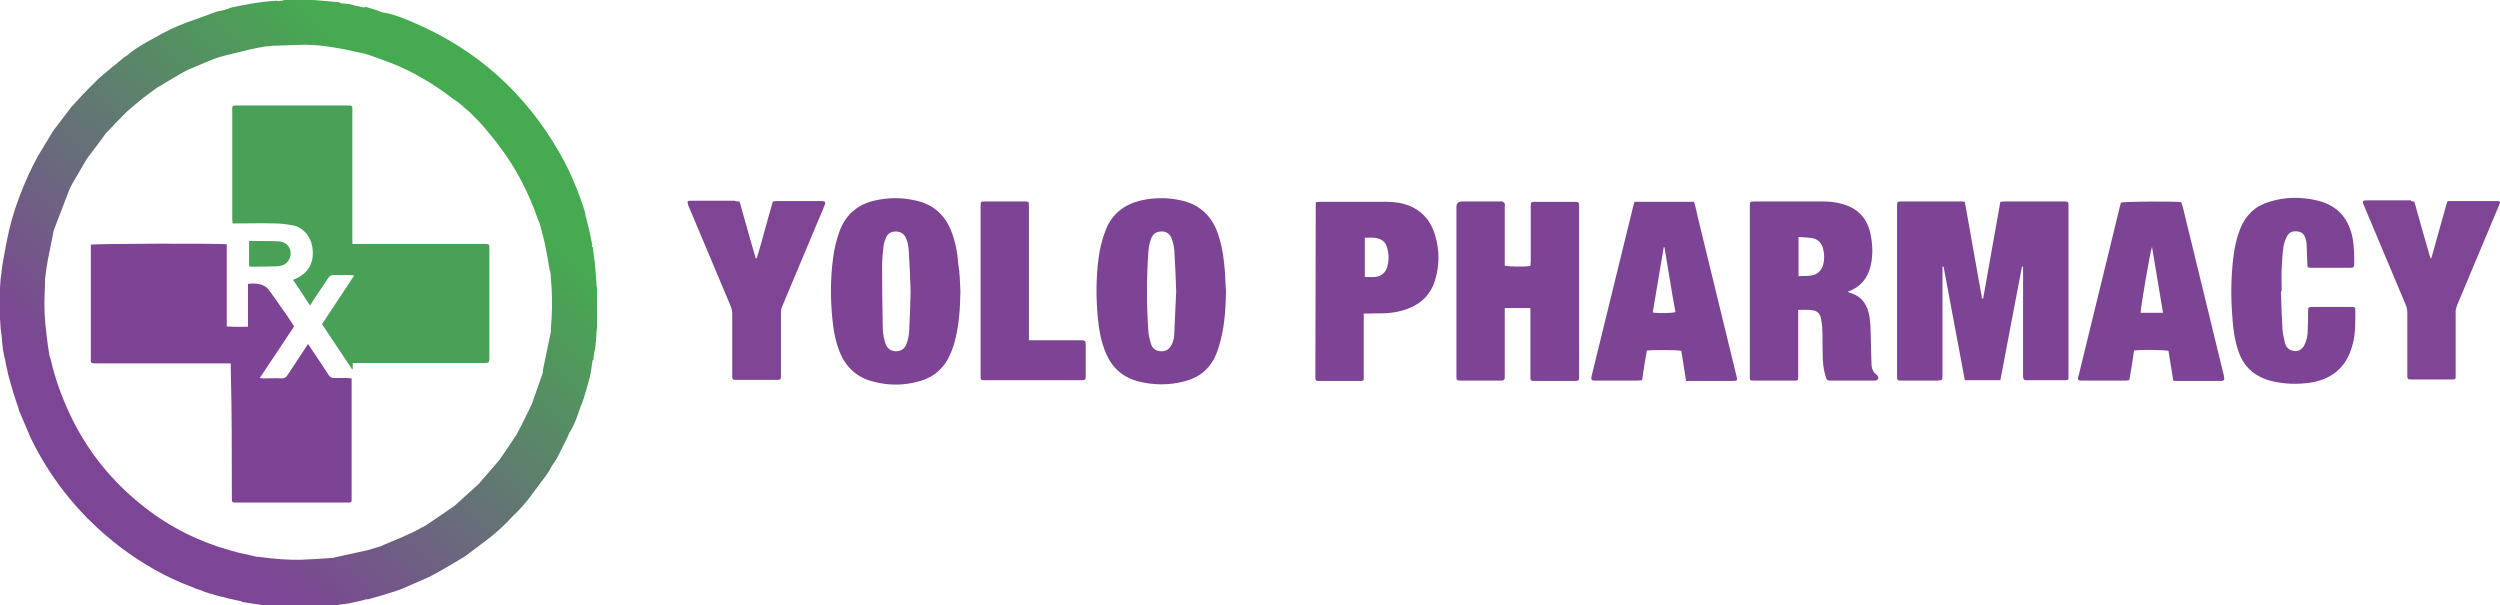<?xml version="1.0" encoding="utf-8"?>
<!-- Generator: Adobe Illustrator 28.3.0, SVG Export Plug-In . SVG Version: 6.00 Build 0)  -->
<svg version="1.1" id="Layer_10" xmlns="http://www.w3.org/2000/svg" xmlns:xlink="http://www.w3.org/1999/xlink" x="0px" y="0px"
	 viewBox="0 0 682.5 165.3" style="enable-background:new 0 0 682.5 165.3;" xml:space="preserve">
<style type="text/css">
	.st0{fill:#7D4495;}
	.st1{fill:#7E4595;}
	.st2{fill:url(#SVGID_1_);}
	.st3{fill:url(#SVGID_00000036214065303468289380000003775300293930925491_);}
	.st4{fill:url(#SVGID_00000003824070237969655600000015751539001858677669_);}
	.st5{fill:#48A157;}
</style>
<path class="st0" d="M536.4,55.1c1.6,8.9,3.1,17.6,4.7,26.4c0.1,0,0.2,0,0.3,0c1.6-8.8,3.1-17.6,4.7-26.4c0.4,0,0.8-0.1,1.1-0.1
	c5.4,0,10.7,0,16.1,0c0.2,0,0.3,0,0.5,0c0.6,0,0.9,0.2,0.9,0.8c0,0.2,0,0.5,0,0.7c0,15.3,0,30.5,0,45.8c0,0.2,0,0.4,0,0.6
	c0,0.8-0.1,0.9-0.9,0.9c-1.6,0-3.3,0-4.9,0c-1.8,0-3.7,0-5.5,0c-0.9,0-1-0.1-1.1-1c0-1.6,0-3.2,0-4.8c0-8,0-15.9,0-23.9v-1.3
	c-0.1,0-0.2,0-0.3,0c-2,10.3-3.9,20.6-5.9,31h-9.7c-1.9-10.3-3.9-20.7-5.8-31c-0.1,0-0.2,0-0.3,0v1.4c0,9.3,0,18.6,0,27.9
	c0,0.1,0,0.2,0,0.4c0,1.3,0,1.3-1.3,1.4c-3.2,0-6.5,0-9.7,0c-1.3,0-1.4,0-1.4-1.3c0-15.4,0-30.8,0-46.3c0-1.2,0.1-1.3,1-1.3
	c5.6,0,11.3,0,16.9,0C535.9,55,536,55.1,536.4,55.1L536.4,55.1z"/>
<path class="st0" d="M417.8,84.1h-7c0,0.5,0,0.9,0,1.3c0,5.6,0,11.3,0,16.9c0,0.3,0,0.6,0,0.8c0,0.5-0.2,0.7-0.7,0.8
	c-0.1,0-0.2,0-0.4,0c-3.7,0-7.4,0-11,0c-1,0-1.1-0.1-1.1-1.1c0-0.2,0-0.3,0-0.5c0-15.2,0-30.5,0-45.7c0-1.1,0.5-1.6,1.6-1.6
	c3.4,0,6.8,0,10.2,0c0.3,0,0.6-0.1,0.8,0c0.2,0.1,0.5,0.4,0.6,0.6c0.1,0.3,0,0.6,0,1c0,4.9,0,9.8,0,14.6v1.3c0.9,0.3,5.2,0.4,7,0.1
	c0-0.4,0.1-0.8,0.1-1.2c0-4.9,0-9.8,0-14.6c0-0.3,0-0.6,0-0.8c0-0.8,0.2-0.9,0.9-0.9c1.1,0,2.2,0,3.2,0c2.6,0,5.2,0,7.8,0
	c1.2,0,1.3,0.1,1.3,1.3c0,15.4,0,30.9,0,46.3c0,1.2-0.1,1.3-1.3,1.3c-3.5,0-7,0-10.6,0c-1.4,0-1.4,0-1.4-1.4c0-5.7,0-11.3,0-17
	C417.8,85.1,417.8,84.6,417.8,84.1L417.8,84.1z"/>
<path class="st0" d="M490.9,84.6V86c0,5.4,0,10.8,0,16.2c0,0.3,0,0.6,0,0.8c0,0.8-0.1,0.9-0.9,0.9c-0.1,0-0.2,0-0.4,0
	c-3.6,0-7.1,0-10.7,0c-1.2,0-1.2,0-1.2-1.2c0-15.5,0-30.9,0-46.4c0-1.2,0-1.3,1.3-1.3c6.3,0,12.6,0,18.9,0c1.6,0,3.2,0.2,4.7,0.6
	c4.5,1.1,7.2,3.9,8.1,8.5c0.5,2.5,0.6,4.9,0.2,7.4c-0.6,3.8-2.5,6.7-6.4,8.1c0.2,0.2,0.3,0.3,0.4,0.3c3.4,0.9,5,3.4,5.5,6.7
	c0.2,1.5,0.3,3,0.3,4.5c0.1,2.6,0.1,5.3,0.2,7.9c0,1.3,0.3,2.5,1.4,3.3c0.1,0.1,0.2,0.2,0.3,0.3c0.4,0.6,0.1,1.2-0.6,1.3
	c-0.2,0-0.4,0-0.6,0c-3.8,0-7.7,0-11.5,0c-1.1,0-1.1,0-1.5-1.1c-0.6-1.9-0.8-3.9-0.8-5.9c-0.1-2.3,0-4.6-0.1-6.8
	c0-1.1-0.2-2.2-0.4-3.3c-0.3-1.3-1.1-2-2.4-2.1C493.6,84.5,492.3,84.6,490.9,84.6L490.9,84.6z M491,64.7v10.7c1.3-0.1,2.5,0,3.6-0.2
	c1.6-0.3,2.6-1.3,3.1-2.8c0.4-1.5,0.4-3,0-4.5c-0.4-1.6-1.4-2.6-3-2.9C493.5,64.8,492.3,64.8,491,64.7L491,64.7z"/>
<path class="st0" d="M262.2,79.5c-0.1,4.4-0.3,8.8-1.4,13.1c-0.3,1.3-0.7,2.6-1.3,3.9c-1.6,3.9-4.5,6.5-8.6,7.6
	c-4.2,1.2-8.5,1.2-12.8,0c-4.1-1.1-7-3.7-8.7-7.6c-1.3-3.1-1.9-6.4-2.2-9.8c-0.5-5.3-0.5-10.7,0.2-16c0.3-2.6,0.9-5.1,1.8-7.6
	c1.7-4.6,5.1-7.4,9.8-8.4c3.6-0.8,7.2-0.8,10.8,0c4.8,1,8.1,3.8,9.9,8.4c1.1,2.9,1.7,5.8,1.9,8.9C262,74.4,262.1,77,262.2,79.5
	L262.2,79.5z M248.6,79.5c-0.1-3.7-0.3-7.3-0.5-11c-0.1-1.3-0.3-2.6-0.9-3.8c-0.6-1-1.5-1.5-2.7-1.5c-1.2,0-2.1,0.5-2.6,1.6
	c-0.3,0.8-0.6,1.6-0.7,2.4c-0.2,1.9-0.4,3.7-0.4,5.6c0,5.6,0.1,11.3,0.2,16.9c0,1.3,0.3,2.7,0.7,4c0.4,1.3,1.3,2.1,2.8,2.2
	c1.4,0,2.5-0.6,3-2.1c0.4-1,0.6-2.2,0.7-3.3C248.4,86.8,248.5,83.1,248.6,79.5L248.6,79.5z"/>
<path class="st0" d="M334.7,79.5c-0.1,4.4-0.3,8.8-1.4,13.1c-0.3,1.3-0.7,2.6-1.2,3.9c-1.6,4-4.5,6.5-8.7,7.6
	c-4.2,1.1-8.5,1.1-12.7,0c-4.2-1.1-7.1-3.7-8.8-7.7c-1.3-3.1-1.9-6.4-2.2-9.7c-0.5-5.4-0.5-10.8,0.2-16.1c0.3-2.5,0.9-5,1.8-7.4
	c1.7-4.7,5.1-7.4,9.9-8.5c3.6-0.8,7.2-0.8,10.8,0c4.7,1,8,3.8,9.8,8.3c1.1,2.9,1.7,5.9,2,9C334.5,74.4,334.5,77,334.7,79.5
	L334.7,79.5z M321.1,79.5c-0.1-3.7-0.3-7.3-0.5-11c-0.1-1.1-0.3-2.2-0.7-3.3c-0.5-1.4-1.6-2.1-2.9-2c-1.4,0-2.4,0.8-2.8,2.1
	c-0.4,1.1-0.6,2.3-0.7,3.5c-0.5,7.2-0.5,14.4,0,21.6c0.1,1.3,0.4,2.5,0.8,3.7c0.4,1.2,1.5,1.8,2.8,1.8c1.3,0,2.1-0.6,2.7-1.7
	c0.6-1.1,0.8-2.4,0.8-3.6C320.8,86.8,320.9,83.1,321.1,79.5z"/>
<path class="st0" d="M448.3,103.8c-0.5,0-0.8,0.1-1.1,0.1c-3.8,0-7.7,0-11.5,0c-0.1,0-0.2,0-0.2,0c-1.1,0-1.2-0.2-1-1.2
	c0.9-3.5,1.7-7.1,2.6-10.6c2.9-11.8,5.8-23.7,8.7-35.5c0.1-0.5,0.3-1,0.4-1.5h16.3c0.4,1.4,0.7,2.8,1,4.2c3.5,14.4,7,28.7,10.5,43.1
	c0.4,1.5,0.4,1.6-1.2,1.6c-3.7,0-7.4,0-11.2,0h-1.3c-0.4-2.8-0.9-5.5-1.3-8.2c-0.9-0.3-7.9-0.3-9.4-0.1
	C449.1,98.3,448.7,101,448.3,103.8z M454.4,67.5c-0.1,0-0.2,0-0.2,0c-1,5.9-2,11.9-3,17.8c1.4,0.3,5.3,0.2,6.2-0.1
	C456.3,79.3,455.4,73.4,454.4,67.5z"/>
<path class="st0" d="M595.5,55.2c0.1,0.4,0.3,0.9,0.4,1.3c3.7,15.3,7.5,30.6,11.2,46c0,0.2,0.1,0.4,0.1,0.6c0.1,0.6,0,0.8-0.7,0.9
	c-0.2,0-0.3,0-0.5,0c-4,0-7.9,0-11.9,0c-0.2,0-0.5,0-0.8-0.1c-0.4-2.7-0.9-5.4-1.3-8.1c-0.9-0.3-7.9-0.4-9.4-0.1
	c-0.4,2.7-0.8,5.4-1.3,8.1c-0.4,0-0.7,0.1-1,0.1c-3.9,0-7.8,0-11.8,0c-0.2,0-0.3,0-0.5,0c-0.6-0.1-0.8-0.2-0.7-0.8
	c0-0.2,0.1-0.5,0.2-0.7c3.8-15.4,7.5-30.9,11.3-46.3c0.1-0.3,0.2-0.5,0.2-0.8C580.1,55,594,54.9,595.5,55.2L595.5,55.2z M587.5,67.4
	c-0.4,0.8-3.1,16.3-3.1,18c2,0,4,0,6.1,0C589.5,79.4,588.5,73.4,587.5,67.4L587.5,67.4z"/>
<path class="st0" d="M622.7,79.5c0.1,3.4,0.2,6.8,0.4,10.2c0.1,1.3,0.4,2.7,0.7,4c0.3,1,0.9,1.7,1.9,2c1.4,0.4,2.5,0,3.3-1.3
	c0.7-1.3,1-2.7,1-4.2c0.1-1.7,0.1-3.4,0.1-5.2c0-1.1,0.1-1.2,1.2-1.2c3.5,0,7,0,10.6,0c1,0,1.1,0.1,1.1,0.8c0,3,0.1,6-0.6,8.9
	c-1.4,6.1-5.1,9.8-11.3,10.9c-3.7,0.6-7.4,0.5-11.1-0.4c-4.5-1.2-7.6-3.9-9-8.4c-0.9-2.7-1.3-5.4-1.5-8.2
	c-0.5-5.7-0.5-11.4,0.2-17.1c0.3-2.7,0.9-5.4,1.9-7.9c1.5-3.7,4.1-6.2,7.9-7.3c4.4-1.4,8.9-1.4,13.4-0.3c5.4,1.4,8.4,5,9.4,10.4
	c0.4,2.3,0.4,4.6,0.4,6.9c0,0.8-0.2,1-1,1c-3.6,0-7.2,0-10.8,0c-0.9,0-1-0.1-1-1.1c-0.1-1.8-0.1-3.5-0.2-5.3c0-0.6-0.2-1.1-0.3-1.6
	c-0.3-1-0.9-1.8-2.1-1.9c-1.2-0.2-2.3,0.1-2.9,1.2c-0.5,0.9-0.8,1.8-1,2.8c-0.3,2-0.4,4.1-0.5,6.1c-0.1,2.1,0,4.2,0,6.2
	C622.8,79.5,622.8,79.5,622.7,79.5L622.7,79.5z"/>
<path class="st0" d="M359.2,55.2c0.5,0,0.9-0.1,1.3-0.1c6,0,12.1,0,18.1,0c1.2,0,2.3,0.1,3.5,0.3c5,1,8.3,4,9.7,8.9
	c1.2,4,1.2,8.1,0,12.1c-1.1,3.8-3.7,6.5-7.5,7.9c-1.9,0.7-3.8,1.1-5.9,1.2c-1.6,0.1-3.1,0-4.7,0.1c-0.4,0-0.8,0-1.4,0v1.4
	c0,5.1,0,10.2,0,15.3c0,0.3,0,0.6,0,0.8c0,0.8-0.1,0.9-0.9,0.9c-1.4,0-2.9,0-4.3,0c-2.2,0-4.4,0-6.6,0c-1.4,0-1.4,0-1.4-1.3
	c0-0.8,0-1.7,0-2.5L359.2,55.2L359.2,55.2z M372.5,75.6c1.1,0,2.1,0.1,3,0c1.6-0.2,2.7-1.1,3.2-2.7c0.5-1.7,0.5-3.5,0-5.2
	c-0.3-1.2-1-2.1-2.2-2.5c-1.3-0.5-2.6-0.3-3.9-0.3V75.6z"/>
<path class="st1" d="M201.9,55c1.5,5.3,2.9,10.4,4.4,15.5c0.1,0,0.2,0,0.3,0c0.8-2.5,1.5-5.2,2.2-7.7c0.7-2.6,1.4-5.1,2.2-7.8
	c0.4,0,0.7-0.1,1-0.1c4,0,8.1,0,12.1,0c0.2,0,0.3,0,0.5,0c0.7,0.1,0.8,0.3,0.6,0.9c-0.5,1.4-1.1,2.7-1.7,4.1
	c-3.3,7.9-6.6,15.8-9.9,23.6c-0.3,0.6-0.4,1.3-0.4,2c0,5.5,0,11,0,16.5c0,0.3,0,0.6,0,1c0,0.5-0.3,0.7-0.8,0.7c-0.2,0-0.4,0-0.6,0
	c-3.5,0-7,0-10.6,0c-1.3,0-1.3,0-1.3-1.3c0-5.6,0-11.2,0-16.8c0-0.8-0.2-1.5-0.5-2.2c-3.8-9-7.6-18-11.4-27.1
	c-0.1-0.2-0.2-0.4-0.2-0.6c-0.2-0.7-0.1-0.9,0.6-0.9c0.6,0,1.1,0,1.7,0c3.5,0,7,0,10.4,0C200.9,55,201.4,55,201.9,55L201.9,55z"/>
<path class="st1" d="M659.1,55c1.5,5.3,2.9,10.4,4.4,15.5l0.2,0c0.1-0.3,0.3-0.6,0.3-0.9c1.2-4.4,2.5-8.8,3.7-13.2
	c0.1-0.5,0.3-1,0.5-1.5c4.7,0,9.3,0,13.9,0c0.1,0,0.3,0.2,0.5,0.3c-0.2,0.5-0.4,1-0.6,1.4c-3.7,8.9-7.5,17.8-11.2,26.7
	c-0.3,0.8-0.5,1.5-0.4,2.3c0,5.4,0,10.9,0,16.3c0,0.3,0,0.6,0,1c0,0.5-0.2,0.7-0.7,0.7c-0.1,0-0.2,0-0.4,0c-3.7,0-7.4,0-11,0
	c-1,0-1.1-0.1-1.1-1.2c0-5.6,0-11.3,0-16.9c0-0.8-0.1-1.5-0.4-2.2c-3.8-9-7.6-18-11.4-27.1c-0.6-1.4-0.5-1.5,1-1.5
	c3.9,0,7.8,0,11.8,0C658.2,55,658.6,55,659.1,55L659.1,55z"/>
<path class="st0" d="M281,92.9h1.4c4.1,0,8.2,0,12.3,0c0.3,0,0.6,0,0.8,0c0.6,0,0.9,0.3,0.9,0.9c0,0.7,0,1.4,0,2c0,2.3,0,4.6,0,6.8
	c0,1.1-0.1,1.2-1.2,1.2c-8.8,0-17.5,0-26.3,0c-1.1,0-1.2,0-1.2-1.2c0-15.5,0-30.9,0-46.4c0-1.2,0.1-1.2,1.2-1.2c3.6,0,7.1,0,10.7,0
	c1.3,0,1.3,0,1.3,1.4c0,11.6,0,23.3,0,34.9V92.9L281,92.9z"/>
<g>
	
		<linearGradient id="SVGID_1_" gradientUnits="userSpaceOnUse" x1="25.773" y1="22.175" x2="137.405" y2="140.773" gradientTransform="matrix(1 0 0 -1 0 164)">
		<stop  offset="0.127" style="stop-color:#7D4595"/>
		<stop  offset="0.87" style="stop-color:#46AA50"/>
	</linearGradient>
	<path class="st2" d="M162.8,76.8c0-0.5-0.1-0.9-0.1-1.4c-0.1-0.3-0.2-0.7-0.3-1l0,0c0.1-0.1,0.1-0.2,0.2-0.2c0-0.3-0.1-0.6-0.1-0.9
		c0-0.5-0.1-1-0.1-1.5c0-0.2-0.1-0.5-0.1-0.7c0-0.2-0.1-0.5-0.1-0.7c0,0-0.1,0.1-0.1,0.1c0,0,0.1-0.1,0.1-0.1c0-0.2-0.1-0.5-0.1-0.7
		c0-0.3-0.1-0.7-0.1-1c0-0.2-0.1-0.5-0.1-0.7c0.2-0.4-0.1-0.5-0.3-0.7c0-0.1,0.1-0.2,0.1-0.4c-0.3-1.4-0.6-2.9-0.9-4.3
		c-0.2-0.9-0.5-1.9-0.7-2.8c-0.1-0.2-0.1-0.5-0.2-0.7c0-0.2-0.1-0.3-0.1-0.5c0-0.1,0-0.2,0-0.4c-1.8-5.7-4-11.2-7-16.4
		c-9.3-16.3-22.5-28.2-39.8-35.6c-2.6-1.1-5.1-2.2-7.9-2.7c-0.9-0.1-1.7-0.5-2.5-0.8c-0.9-0.3-1.8-0.5-2.7-0.8C99.3,2.1,99.2,2,99,2
		c-0.2-0.1-0.5-0.1-0.7-0.2c-0.1,0-0.2,0-0.3-0.1c-0.1,0-0.3,0-0.4,0c-0.8-0.2-1.5-0.4-2.3-0.6c-0.7-0.1-1.5-0.1-2.3-0.2
		c-0.2-0.1-0.3-0.3-0.5-0.3c-1.9-0.2-3.8-0.3-5.8-0.5c-0.2,0-0.5,0-0.7-0.1c-0.2,0.1-0.3,0.1-0.5,0.2c0.2-0.1,0.3-0.1,0.5-0.2
		C85.8,0.1,85.6,0,85.4,0c-2.6,0-5.2,0-7.7,0c-0.2,0-0.5,0.1-0.7,0.2c-0.3,0-0.7,0-1,0.1c-0.7,0.1-1.4,0.2-2,0.3
		c0.7-0.1,1.4-0.2,2-0.3c-0.2,0-0.3-0.1-0.5-0.1c-4.2,0.2-8.4,1-12.5,1.9c-0.1,0-0.3,0.1-0.4,0.2c-0.1,0-0.2,0-0.3,0.1
		c-0.2,0.1-0.5,0.1-0.7,0.2c-0.1,0-0.2,0.1-0.3,0.1c-0.7,0.2-1.5,0.3-2.2,0.5c-2.8,1-5.5,2-8.3,3c-2.9,1.1-5.7,2.4-8.4,4
		c-2.8,1.5-5.5,3-7.9,5.1c-0.3,0.1-0.6,0.3-0.8,0.5c-2.2,1.8-4.4,3.6-6.5,5.4c-0.5,0.4-0.9,0.9-1.3,1.3c-1,1-2.1,2-3.1,3.1
		c-0.8,0.8-1.6,1.8-2.4,2.6c-0.3,0.4-0.7,0.7-1,1.1c-1.4,1.8-2.7,3.6-4.1,5.4c-0.3,0.4-0.7,0.8-0.9,1.2c-1.3,2.1-2.5,4.2-3.8,6.3
		c-0.1,0.2-0.3,0.3-0.3,0.5c-1.9,3.5-3.6,7.2-5,11c-1.5,3.9-2.6,7.8-3.4,11.9c0,0.2-0.1,0.4-0.1,0.6c-0.1,0.3-0.1,0.6-0.2,0.9
		c-0.3,1.5-0.5,2.9-0.8,4.4c0,0.2,0,0.3-0.1,0.5c-0.1,0.5-0.1,1-0.2,1.5c0,0.3-0.1,0.6-0.1,0.9c-0.1,0.5-0.1,1-0.2,1.5
		c0,0.4-0.1,0.8-0.1,1.2c-0.1,1-0.1,2.1-0.2,3.1c0,1.8,0,3.5,0,5.3c0.1,1,0.1,1.9,0.2,2.9c0,0.5,0.1,1,0.1,1.4
		c0.1,0.5,0.1,1,0.2,1.5c0,0.3,0.1,0.6,0.1,0.9c0,0.5,0.1,1,0.1,1.4c0,0.3,0.1,0.6,0.1,0.9c0,0.3,0.1,0.5,0.1,0.8
		c0,0.2,0,0.3,0.1,0.5c0.1,0.4,0.1,0.8,0.2,1.2c0,0.2,0.1,0.3,0.1,0.5c0.1,0.2,0.1,0.5,0.2,0.7c0,0.2,0.1,0.4,0.1,0.6
		c0,0.2,0.1,0.4,0.1,0.6c0.1,0.3,0.1,0.6,0.2,0.8c0,0.1,0,0.2,0.1,0.4c0,0.2,0.1,0.3,0.1,0.5c0,0.2,0.1,0.3,0.1,0.5
		c0,0.2,0.1,0.3,0.1,0.5c0.3,1.1,0.6,2.2,0.9,3.3c0.1,0.2,0.1,0.4,0.2,0.6c0.1,0.4,0.2,0.7,0.3,1.1c0.1,0.2,0.1,0.4,0.2,0.6
		c0.2,0.5,0.3,1,0.5,1.6c0.1,0.2,0.2,0.4,0.2,0.6c0.1,0.3,0.2,0.6,0.3,0.8c0.1,0.2,0.2,0.4,0.2,0.6c0.1,0.3,0.1,0.6,0.2,0.8
		c1.1,2.5,2.1,5,3.2,7.5c5.8,11.9,14,21.8,24.5,29.8c6,4.5,12.4,8.2,19.4,10.8c0.2,0.1,0.3,0.1,0.5,0.2c0.1,0,0.2,0,0.2,0.1
		c0.1,0,0.2,0.1,0.2,0.1c0.1,0,0.2,0.1,0.3,0.1c0.4,0.1,0.8,0.3,1.2,0.4c0.1,0,0.2,0.1,0.3,0.1c0.2,0.1,0.3,0.1,0.5,0.2
		c0.1,0.1,0.1,0.1,0.2,0.1c0.4,0.1,0.8,0.3,1.2,0.4c0.1,0,0.2,0,0.2,0.1c0.2,0,0.3,0.1,0.5,0.1c0.1,0,0.3,0.1,0.4,0.1
		c0.1,0,0.2,0.1,0.3,0.1c0.1,0,0.2,0.1,0.3,0.1c0.5,0.1,0.9,0.3,1.4,0.4c0.2,0,0.3,0.1,0.5,0.1c0.5,0.1,1,0.2,1.5,0.4
		c0.2,0,0.3,0.1,0.5,0.1c0.9,0.2,1.8,0.4,2.7,0.6c0.2,0,0.3,0.1,0.5,0.1c0,0,0,0,0,0c0.3,0.1,0.6,0.3,0.9,0.3c2.5,0.4,5,0.8,7.5,1.1
		c4.6,0.5,9.3,0.3,13.9,0.2c0.8,0,1.6-0.2,2.5-0.4c0.2,0,0.3,0,0.5,0c1.4-0.2,2.9-0.4,4.3-0.6c0.2,0,0.3-0.1,0.5-0.1
		c0.3-0.1,0.6-0.1,0.9-0.2c0.2,0,0.3-0.1,0.5-0.1c0.3-0.1,0.6-0.1,0.9-0.2c0.6-0.2,1.3-0.3,1.9-0.5c0.2,0,0.3,0,0.5,0
		c2.5-0.7,5-1.4,7.4-2.2c1.9-0.6,3.7-1.5,5.6-2.3c0,0,0.1,0,0.1,0c0,0-0.1,0-0.1,0c0.1,0,0.1,0,0.2-0.1c0,0,0,0,0,0
		c-0.1-0.1-0.1-0.2-0.2-0.3c0.1,0.1,0.1,0.2,0.2,0.3c1.5-0.7,3-1.2,4.4-2c2.5-1.3,4.9-2.8,7.3-4.2c0.5-0.3,1-0.6,1.5-0.9
		c2-1.5,4-3,6-4.5c0,0,0,0,0,0c0,0,0,0,0,0c2.5-1.9,4.8-4,6.9-6.3c2.1-2,4-4.1,5.6-6.4c1.2-1.6,2.4-3.2,3.6-4.8
		c0.6-0.8,1.1-1.7,1.6-2.6c-0.1,0-0.2-0.1-0.2-0.1c0.1,0,0.2,0.1,0.2,0.1c0.5-0.8,1.2-1.7,1.6-2.5c0.9-1.8,1.8-3.6,2.7-5.4h0
		c0.3-0.6,0.4-1.2,0.8-1.7c1.3-2.1,2-4.4,2.8-6.7c0.3-0.7,0.6-1.4,0.8-2.1c0.6-2,1.2-3.9,1.7-5.9c0.2-0.9,0.4-1.8,0.5-2.8
		c0-0.2,0.1-0.5,0.1-0.7c0-0.2,0.1-0.3,0.1-0.5c0-0.2,0-0.3,0-0.5c0-0.1,0-0.2,0-0.3c0,0.1,0,0.2,0,0.3c0.2-0.2,0.5-0.3,0.3-0.7
		c0-0.2,0.1-0.5,0.1-0.7l0,0c0-0.2,0.1-0.5,0.1-0.7c0.1-0.3,0.1-0.6,0.2-0.9c0,0-0.1-0.1-0.1-0.1c0,0,0.1,0.1,0.1,0.1
		c0-0.2,0.1-0.3,0.1-0.5c0-0.3,0.1-0.6,0.1-1c0-0.4,0.1-0.8,0.1-1.2c0-0.4,0.1-0.8,0.1-1.2c0-0.2,0-0.3,0-0.5
		c0.1-0.6,0.1-1.3,0.2-1.9c0-0.3,0-0.6,0-0.9c0-3.1,0-6.2,0-9.4C162.8,77.8,162.8,77.3,162.8,76.8L162.8,76.8z M150.6,78.7
		c0.2,3.7,0.1,7.3-0.2,10.9c0,0.3,0,0.6,0,0.8h0c-0.1,0.7-0.2,1.3-0.4,2c-0.6,2.9-1.2,5.8-1.8,8.7c0,0.2,0,0.4,0,0.6
		c-0.6,1.6-1.1,3.3-1.7,4.9c-0.4,1.2-0.9,2.4-1.3,3.7c0,0,0.1,0.1,0.1,0.1c0,0-0.1-0.1-0.1-0.1c-0.9,1.8-1.8,3.7-2.7,5.5
		c-0.5,1-1,1.9-1.5,2.9h0c-1.5,2.3-3.1,4.5-4.6,6.8l0,0c-1.9,2.2-3.8,4.4-5.7,6.6c0.1,0.2,0.2,0.3,0.3,0.5c-0.1-0.2-0.2-0.3-0.3-0.5
		c-2.2,2-4.3,3.9-6.5,5.9c0,0,0,0,0,0c-2.6,1.8-5.2,3.6-7.9,5.4c0.1,0.2,0.1,0.3,0.2,0.5c-0.1-0.2-0.1-0.3-0.2-0.5
		c-1.6,0.8-3.2,1.8-4.9,2.5c-2.1,1-4.2,1.8-6.3,2.7c-0.4,0.2-0.7,0.3-1.1,0.5l0,0c-1.4,0.4-2.7,0.9-4.1,1.2
		c-2.7,0.6-5.4,1.2-8.2,1.8c-0.3,0.1-0.6,0.2-0.9,0.2c-2.8,0.2-5.6,0.4-8.4,0.5c-3.7,0.1-7.4-0.2-11.1-0.7c-0.4-0.1-0.8-0.1-1.2-0.1
		v0c-2.4-0.6-4.8-1-7.1-1.7c-8.6-2.4-16.5-6.3-23.5-11.8c-9-7-15.9-15.6-20.7-26c-2.1-4.6-3.8-9.3-4.9-14.2
		c-0.1-0.4-0.3-0.8-0.4-1.2c-0.3-1.9-0.6-3.9-0.8-5.8c-0.5-3.8-0.7-7.6-0.5-11.5c0.1-1.2,0.1-2.4,0.1-3.6h0c0.2-1.6,0.4-3.3,0.7-4.9
		c0.4-2.2,0.9-4.3,1.3-6.5c0.2-0.8,0.2-1.7,0.6-2.5c1.2-3.1,2.4-6.3,3.6-9.4c0.3-0.8,0.7-1.7,1.1-2.5c-0.1-0.1-0.2-0.1-0.3-0.2
		c0.1,0.1,0.2,0.1,0.3,0.2c1.2-2,2.3-4,3.5-6c0.3-0.6,0.7-1.2,1.1-1.7c1.6-2.1,3.2-4.2,4.7-6.3c0,0,0,0,0,0c1.9-2,3.8-4,5.7-5.9
		c0,0,0,0,0-0.1c0,0,0,0,0,0.1c1.4-1.2,2.8-2.4,4.3-3.6c1.3-1,2.6-2,3.9-2.9c-0.4-0.4-0.7-0.8-1-1.1c0.3,0.4,0.7,0.8,1,1.1
		c1.7-1,3.3-2,5-3c1.1-0.7,2.3-1.3,3.4-1.9c-0.1-0.1-0.1-0.3-0.2-0.4c0.1,0.1,0.1,0.3,0.2,0.4c1.7-0.7,3.5-1.5,5.2-2.2
		c1.1-0.5,2.3-0.9,3.4-1.3c0-0.1,0-0.1,0-0.2c0,0.1,0,0.1,0,0.2l0.5-0.1c0.1,0,0.2-0.1,0.2-0.1c2.4-0.6,4.8-1.2,7.3-1.8
		c0.9-0.2,1.9-0.4,2.8-0.6c-0.1-0.1-0.2-0.2-0.3-0.3c0.1,0.1,0.2,0.2,0.3,0.3c0.2,0,0.5-0.1,0.7-0.1l0.9-0.2c0.5,0,1-0.1,1.5-0.1
		c0.2,0,0.5-0.1,0.7-0.1c2.9-0.1,5.9-0.2,8.8-0.3c0-0.1-0.1-0.1-0.1-0.2c0,0.1,0,0.2,0.1,0.2c0.7,0,1.4,0.1,2.2,0.1
		c0.6,0,1.1,0.1,1.7,0.1c1.6,0.2,3.3,0.4,4.9,0.7c2.5,0.4,4.9,1,7.3,1.5c-0.1-0.3-0.3-0.6-0.5-0.9c0.2,0.3,0.4,0.6,0.5,0.9
		c0.1,0,0.3,0.1,0.4,0.1c0.1,0,0.2,0.1,0.3,0.1c0.3,0.1,0.5,0.1,0.8,0.2l0,0c0,0,0.1,0.1,0.1,0.1l0.1,0c1.8,0.7,3.7,1.3,5.5,2
		c6.2,2.4,11.9,5.8,17.2,9.9c0.3,0.2,0.6,0.4,0.9,0.6c0,0.1,0.1,0.1,0.2,0.1h0c0.4,0.3,0.8,0.7,1.2,1c0,0.1,0,0.1,0.1,0.1
		c0.3,0,0.5,0,0.7,0.1c-0.2,0-0.4,0-0.7-0.1c0.6,0.5,1.2,1.1,1.9,1.6c0.4,0.4,0.9,0.8,1.3,1.3c0,0,0,0,0,0c0.5,0.5,1,1,1.5,1.5
		c0.3,0.4,0.7,0.7,1,1.1c0.1,0,0.1,0,0.2,0c-0.1,0-0.1,0-0.2,0c1.3,1.6,2.7,3.2,3.9,4.8c5,6.4,8.7,13.5,11.3,21.2
		c0.1,0.2,0.2,0.4,0.3,0.6c0.5,1.8,1,3.6,1.4,5.4c0.5,2.3,0.9,4.7,1.3,7.1c0,0.2,0.1,0.5,0.2,0.7c0,0,0.1,0,0.1,0.1
		c0,0-0.1,0-0.1-0.1c0,0.2,0,0.3,0.1,0.5c0,0.5,0.1,1,0.1,1.4c0.3,0.5,0.7,0.9,1.1,1.3c-0.4-0.4-0.8-0.9-1.1-1.3
		C150.5,77,150.5,77.8,150.6,78.7L150.6,78.7z"/>
	
		<linearGradient id="SVGID_00000025433825796863525500000014756437313559927456_" gradientUnits="userSpaceOnUse" x1="64.874" y1="-14.629" x2="176.505" y2="103.97" gradientTransform="matrix(1 0 0 -1 0 164)">
		<stop  offset="0" style="stop-color:#7D4595"/>
		<stop  offset="1" style="stop-color:#46AA50"/>
	</linearGradient>
	<path style="fill:url(#SVGID_00000025433825796863525500000014756437313559927456_);" d="M162.7,75.4c0-0.4-0.1-0.8-0.1-1.2
		c-0.1,0.1-0.1,0.2-0.2,0.2C162.4,74.8,162.6,75.1,162.7,75.4z"/>
	
		<linearGradient id="SVGID_00000057132773028746867670000011854119971090531202_" gradientUnits="userSpaceOnUse" x1="-16.048" y1="61.539" x2="95.583" y2="180.138" gradientTransform="matrix(1 0 0 -1 0 164)">
		<stop  offset="0" style="stop-color:#7D4595"/>
		<stop  offset="1" style="stop-color:#46AA50"/>
	</linearGradient>
	<path style="fill:url(#SVGID_00000057132773028746867670000011854119971090531202_);" d="M0.2,85.2C0.2,85.2,0.2,85.2,0.2,85.2
		L0.2,85.2z"/>
	<g>
		<path class="st5" d="M77.1,72.4c1-0.3,1.6-1,2-1.9c0.8-2.3-0.5-4.4-2.9-4.6c-1.7-0.1-3.3-0.1-5-0.1c-1,0-2.1,0-3.2,0v6.9
			c0.2,0,0.3,0.1,0.4,0.1c2.4,0,4.9,0,7.3-0.1C76.2,72.7,76.6,72.6,77.1,72.4z"/>
		<path class="st0" d="M63.3,135.6c0,0.2,0,0.5,0,0.7c0,0.8,0.2,0.9,0.9,0.9c0.2,0,0.5,0,0.7,0c9.8,0,19.7,0,29.5,0
			c0.2,0,0.5,0,0.7,0c0.8,0,0.9-0.2,0.9-0.9c0-0.2,0-0.4,0-0.6c0-10.4,0-20.8,0-31.2v-1.2c-0.5,0-0.8-0.1-1.2-0.1
			c-1.2,0-2.4,0-3.6,0c-0.6,0-1-0.2-1.4-0.7c-1.3-2-2.6-4-3.9-5.9c-0.6-0.9-1.2-1.8-1.8-2.7c-0.2,0.3-0.3,0.4-0.4,0.6
			c-1.7,2.6-3.5,5.3-5.2,7.9c-0.4,0.7-0.9,0.9-1.7,0.9c-1.6-0.1-3.2,0-4.8,0c-0.3,0-0.6,0-1.1-0.1c3.2-4.8,6.3-9.4,9.4-14.1
			c-1.1-1.7-2.2-3.4-3.4-5c-1.1-1.6-2.2-3.2-3.4-4.8c-0.5-0.8-1.3-1.3-2.2-1.6c-1.1-0.3-2.3-0.4-3.6-0.2v11.7c-2,0-3.8,0.1-5.8-0.1
			V66.7c-1.5-0.3-36.1-0.2-37.1,0.1v1.3c0,9.8,0,19.6,0,29.4c0,1.7-0.2,1.7,1.7,1.7c11.7,0,23.3,0,35,0h1.5v1.5
			C63.3,112.3,63.3,123.9,63.3,135.6L63.3,135.6z"/>
		<path class="st5" d="M96.1,99.1h24.3c4,0,7.9,0,11.9,0c1.2,0,1.2-0.1,1.3-1.2c0-0.2,0-0.3,0-0.5c0-9.7,0-19.5,0-29.2
			c0-0.2,0-0.5,0-0.7c0-0.8-0.2-0.9-0.9-0.9c-0.3,0-0.6,0-0.8,0c-11.4,0-22.7,0-34.1,0h-1.6c0-0.6,0-1.1,0-1.5c0-11.7,0-23.3,0-35
			c0-1.3,0-1.3-1.3-1.3c-10.1,0-20.1,0-30.2,0c-1.3,0-1.3,0-1.3,1.2c0,10,0,20,0,30c0,0.3,0.1,0.6,0.1,1c0.4,0,0.8,0,1.2,0
			c3.4,0,6.8-0.1,10.2,0c1.6,0,3.3,0.2,4.9,0.5c1.5,0.2,2.7,1,3.7,2.1c1.3,1.5,1.8,3.2,1.9,5.2c0.1,3.4-1.5,5.8-4.5,7.2
			c-0.3,0.1-0.6,0.3-0.9,0.4c1.6,2.3,3.1,4.6,4.6,7c0.3-0.4,0.5-0.6,0.6-0.9c1.5-2.2,2.9-4.4,4.4-6.6c0.4-0.6,0.8-0.8,1.4-0.8
			c1.6,0,3.2,0,4.8,0c0.3,0,0.5,0.1,0.9,0.1c-3,4.5-5.9,8.9-8.8,13.3c2.7,4.1,5.5,8.2,8.2,12.3c0.1,0,0.1-0.1,0.2-0.1V99.1
			L96.1,99.1z"/>
	</g>
</g>
</svg>
